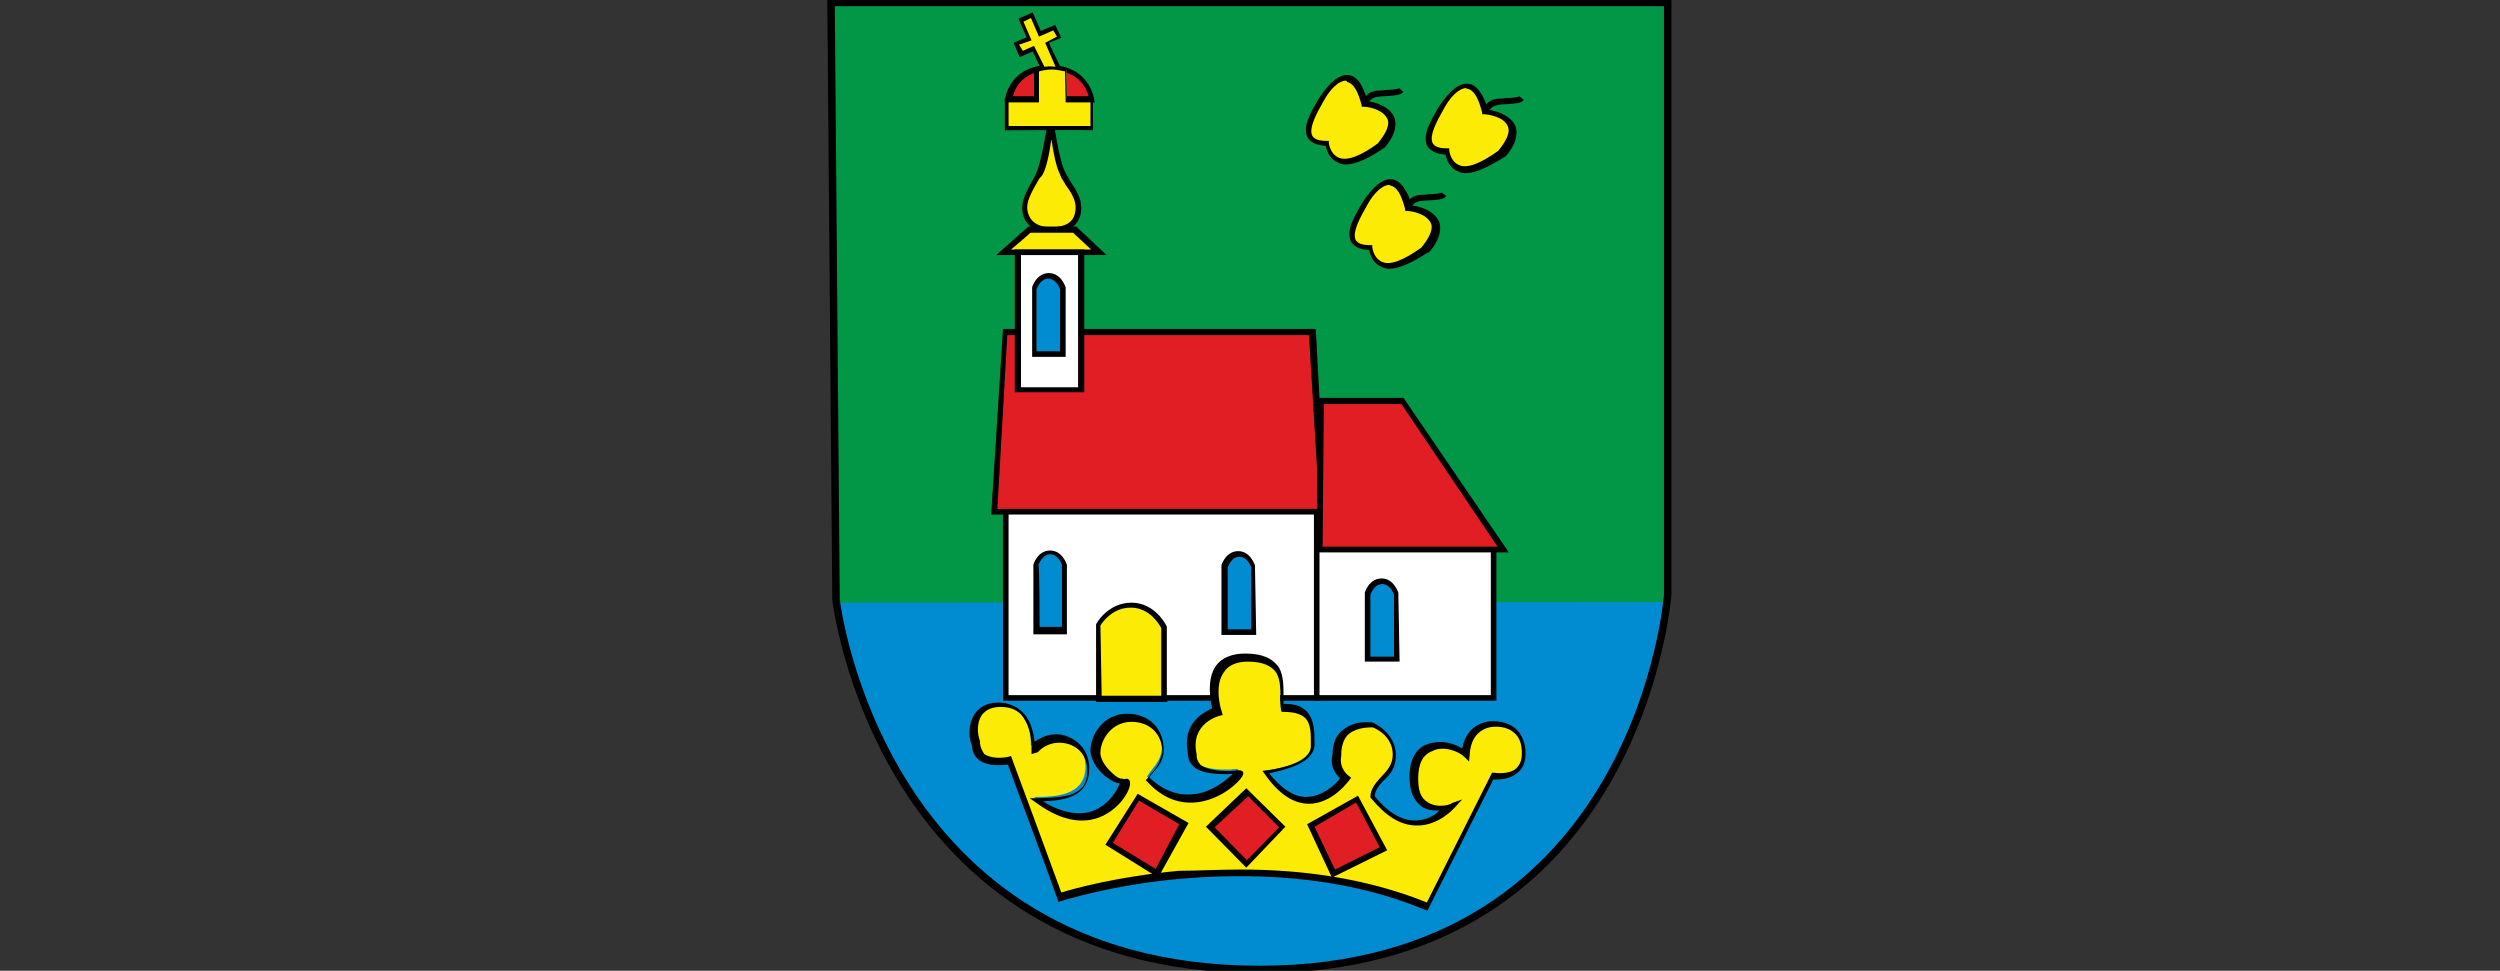 <?xml version="1.0" encoding="utf-8"?>
<!-- Generator: $$$/GeneralStr/196=Adobe Illustrator 27.6.0, SVG Export Plug-In . SVG Version: 6.00 Build 0)  -->
<svg version="1.1" id="Layer_1" xmlns="http://www.w3.org/2000/svg" xmlns:xlink="http://www.w3.org/1999/xlink" x="0px" y="0px"
	 viewBox="0 0 402.8 156.4" style="enable-background:new 0 0 402.8 156.4;" xml:space="preserve">
<rect x="0" y="0" width="402.8" height="156.4" fill="#333333" stroke="none"/>
<style type="text/css">
	.st0{fill:#018CD1;}
	.st1{fill:#019746;}
	.st2{fill:#FBEB05;}
	.st3{fill:#E21E25;}
	.st4{fill:#FFFFFF;}
	.st5{fill:none;stroke:#000000;stroke-width:1.204;stroke-miterlimit:10;}
</style>
<path class="st0" d="M268.7,96c0,0-4,60.4-67.4,60.4c-58.9,0-66.8-60.2-66.8-60.2L268.7,96"/>
<path class="st1" d="M133.9,0.4h134.8V97l-134,0.1L133.9,0.4"/>
<path class="st2" d="M219.9,16.7c0,0,7.9,0.9,2.7,6.8c-6.3,4.6-8.2,2.1-8.6-0.3c-4.7-0.1-3-3.8-0.9-7.3
	C215.1,12.2,218.2,10.2,219.9,16.7L219.9,16.7z"/>
<path d="M216.8,26.5c-0.4,0-0.9-0.1-1.2-0.3c-1-0.4-1.7-1.3-2-2.7c-1.6-0.1-2.4-0.6-2.9-1.3c-0.9-1.7,0.4-4,1.9-6.5
	c1.6-2.4,3.2-3.8,4.7-3.6c1.3,0.1,2.4,1.7,3,4.2c0.9,0.1,3.6,0.7,4.4,2.7c0.4,1.3,0,3-1.7,4.9h-0.1
	C220.4,25.6,218.4,26.5,216.8,26.5L216.8,26.5z M216.8,13c-1,0-2.4,1.2-3.5,3.2c-1.3,2.3-2.4,4.4-1.9,5.6c0.3,0.6,1,0.9,2.4,0.9h0.3
	v0.3c0.1,0.9,0.6,2,1.6,2.4c1.3,0.6,3.6-0.3,6.3-2.3c1.3-1.6,1.9-2.9,1.6-3.8c-0.6-1.6-3-2.1-3.9-2.1h-0.3V17
	c-0.6-2.3-1.3-3.6-2.4-3.8C217.1,13,216.8,13,216.8,13z"/>
<path d="M220.4,16.8l-0.9-0.3c0,0,0.4-1.7,2.4-1.9c0.4,0,0.9,0,1.2-0.1c0.9,0,2.1-0.1,2.3-0.3l0.7,0.6c-0.4,0.6-1.6,0.6-2.9,0.7
	c-0.4,0-0.7,0-1.2,0.1C220.7,15.7,220.4,16.8,220.4,16.8z"/>
<path class="st2" d="M239.2,18c0,0,7.9,0.9,2.7,6.8c-6.3,4.6-8.2,2.1-8.6-0.3c-4.7-0.1-3-3.8-0.9-7.3
	C234.5,13.6,237.6,11.5,239.2,18L239.2,18z"/>
<path d="M236.1,27.9c-0.4,0-0.9-0.1-1.2-0.3c-1-0.4-1.7-1.3-2-2.7c-1.6-0.1-2.4-0.6-2.9-1.3c-0.9-1.7,0.4-4,1.9-6.5
	c1.6-2.4,3.2-3.8,4.7-3.6c1.3,0.1,2.4,1.7,3.2,4.2c0.9,0.1,3.6,0.7,4.4,2.7c0.4,1.3,0,3-1.7,4.9h-0.1
	C239.8,26.9,237.8,27.9,236.1,27.9z M236.2,14.2c-1,0-2.4,1.2-3.5,3.2c-1.3,2.3-2.4,4.4-1.9,5.6c0.3,0.6,1,0.9,2.4,0.9h0.3v0.3
	c0.1,0.9,0.6,2,1.6,2.4c1.3,0.6,3.5-0.3,6.3-2.3c1.3-1.6,1.9-2.9,1.6-3.8c-0.6-1.9-3.9-2.1-3.9-2.1h-0.3v-0.3
	c-0.6-2.3-1.3-3.6-2.4-3.8C236.3,14.3,236.2,14.2,236.2,14.2z"/>
<path d="M239.8,18.1l-0.9-0.3c0,0,0.4-1.7,2.4-1.9c0.4,0,0.9,0,1.2-0.1c0.9,0,2.1-0.1,2.3-0.3l0.7,0.6c-0.4,0.6-1.6,0.6-2.9,0.7
	c-0.4,0-0.7,0-1.2,0.1C240.1,17.1,239.8,18.1,239.8,18.1z"/>
<path class="st2" d="M226.9,33.5c0,0,7.9,0.9,2.7,6.8c-6.3,4.6-8.2,2.1-8.6-0.3c-4.7-0.1-3-3.8-0.9-7.3C222,29,225.3,27,226.9,33.5
	L226.9,33.5z"/>
<path d="M223.8,43.3c-0.4,0-0.9-0.1-1.2-0.3c-1-0.4-1.7-1.3-2-2.7c-1.6-0.1-2.4-0.6-2.9-1.3c-0.9-1.7,0.4-4,1.9-6.5
	c1.6-2.4,3.2-3.8,4.7-3.6c1.3,0.1,2.4,1.7,3.2,4.2c0.9,0.1,3.6,0.7,4.4,2.7c0.4,1.3,0,3-1.7,4.9H230
	C227.3,42.5,225.3,43.3,223.8,43.3z M223.8,29.8c-1,0-2.4,1.2-3.5,3.2c-1.3,2.3-2.4,4.4-1.9,5.6c0.3,0.6,1,0.9,2.4,0.9h0.3v0.3
	c0.1,0.9,0.6,2,1.6,2.4c1.3,0.6,3.5-0.3,6.3-2.3c1.3-1.6,1.9-2.9,1.6-3.8c-0.6-1.6-3-2.1-3.9-2.1h-0.3v-0.3
	c-0.6-2.3-1.3-3.6-2.4-3.8C224,29.8,223.8,29.8,223.8,29.8z"/>
<path d="M227.3,33.6l-0.9-0.3c0,0,0.4-1.7,2.4-1.9c0.4,0,0.9,0,1.2-0.1c0.9,0,2.1-0.1,2.3-0.3l0.7,0.6c-0.4,0.6-1.6,0.6-2.9,0.7
	c-0.4,0-0.7,0-1.2,0.1C227.6,32.5,227.3,33.6,227.3,33.6z"/>
<path class="st2" d="M169.4,37.1c3.5,0,4.6-1.9,4.6-3.6c0-1.9-1.6-3.5-2.6-5.5s-2-8.8-2-8.8s-1,7.3-2,8.9c-0.9,1.7-2.3,3.6-2.3,5.3
	C165.1,35.2,166.2,37.1,169.4,37.1L169.4,37.1z"/>
<path d="M169.4,37.5c-3.5,0-4.7-2.1-4.7-4c0-1.7,1.2-3.6,2.1-5.2l0.1-0.3c0.7-1.2,1.7-6.8,2-8.8l0.4-3.5l0.4,3.5
	c0,0,0.9,6.6,1.9,8.5c0.3,0.6,0.6,1,0.9,1.6c0.9,1.3,1.7,2.7,1.7,4C174.3,34.6,173.8,37.5,169.4,37.5L169.4,37.5z M169.4,22.4
	c-0.3,2.3-0.9,5.2-1.6,6l-0.3,0.3c-0.9,1.6-2,3.3-2,4.7c0,0.7,0.3,3.2,3.8,3.2c2.7,0,4-1,4-3.2c0-1.2-0.7-2.4-1.6-3.6
	c-0.3-0.6-0.7-1-0.9-1.7C170.2,27,169.7,24.6,169.4,22.4z"/>
<path class="st2" d="M161.8,40.7H177l-3.7-3.6h-7.5L161.8,40.7z"/>
<path d="M178.3,41.1h-17.8l5.2-4.6h7.7L178.3,41.1z M162.9,40.2h12.9l-2.9-2.7H166C166.1,37.5,162.9,40.2,162.9,40.2z"/>
<path class="st3" d="M161.9,53.6h49.5l1.8,28.9h-53L161.9,53.6z"/>
<path d="M213.6,82.9h-53.9l1.9-29.9H212L213.6,82.9L213.6,82.9z M160.7,82h51.9l-1.7-28h-48.6L160.7,82z"/>
<path class="st3" d="M212.6,64.7h13.2l16.4,23.8h-29.5V64.7z"/>
<path d="M243.1,89h-30.9V64.1h13.9l0.1,0.1L243.1,89z M213.1,88.1h28.2l-15.5-23h-12.5L213.1,88.1L213.1,88.1z"/>
<path class="st4" d="M162.1,82.5h50.1v30h-50.1V82.5z"/>
<path d="M212.6,112.9h-51V82h51C212.6,82,212.6,112.9,212.6,112.9z M162.5,112h49.2V82.9h-49.2V112z"/>
<path class="st4" d="M212.2,88.5h28.5v24h-28.5V88.5z"/>
<path d="M241.1,112.9h-29.3V88.1h29.3V112.9z M212.6,112h27.6V89h-27.6C212.6,89,212.6,112,212.6,112z"/>
<path class="st4" d="M164.1,40.7h10.3v22.1h-10.3V40.7z"/>
<path d="M174.7,63.2h-11.2v-23h11.2V63.2z M164.5,62.4h9.2V41.1h-9.2V62.4z"/>
<path class="st2" d="M177,112.6h10.8v-11.4c0,0-1.7-3.6-5.3-3.6c-3.6,0-5.3,3.2-5.3,3.2L177,112.6L177,112.6z"/>
<path d="M188.2,113.1h-11.6v-12.5c0-0.1,1.9-3.5,5.7-3.5c3.9,0,5.7,3.8,5.7,3.9v12L188.2,113.1z M177.5,112.1h9.6v-10.9
	c-0.3-0.6-1.9-3.3-4.9-3.3c-3,0-4.6,2.4-4.9,2.9L177.5,112.1L177.5,112.1z"/>
<path class="st0" d="M167.1,101.6h4.6V91c0,0-0.6-2-2.3-2s-2.3,2.1-2.3,2.1V101.6z"/>
<path d="M172.1,102.2h-5.6V91c0-0.1,0.7-2.3,2.7-2.3c2,0,2.7,2.3,2.7,2.3v11.2L172.1,102.2L172.1,102.2z M167.5,101h3.6v-10
	c-0.1-0.3-0.7-1.7-1.9-1.7c-1.1,0-1.7,1.3-1.9,1.7C167.5,91.1,167.5,101,167.5,101z"/>
<path class="st0" d="M197.5,101.9h4.7V91.3c0,0-0.6-2-2.3-2s-2.3,2-2.3,2S197.5,101.9,197.5,101.9z"/>
<path d="M202.4,102.3h-5.6V91.1c0-0.1,0.7-2.3,2.7-2.3c2,0,2.7,2.3,2.7,2.3L202.4,102.3L202.4,102.3z M198,101.4h3.6v-10
	c-0.1-0.3-0.7-1.7-1.9-1.7c-1.2,0-1.7,1.3-1.9,1.7v10H198z"/>
<path class="st0" d="M220.4,106.2h4.7V95.7c0,0-0.6-2-2.3-2s-2.3,2-2.3,2v10.6H220.4z"/>
<path d="M225.5,106.6h-5.6V95.5c0-0.1,0.7-2.3,2.7-2.3c2,0,2.7,2.3,2.7,2.3L225.5,106.6L225.5,106.6z M221,105.8h3.6v-10
	c-0.1-0.3-0.7-1.7-1.9-1.7c-1.2,0-1.7,1.3-1.9,1.7v10H221z"/>
<path class="st0" d="M166.8,57.1h4.7V46.4c0,0-0.6-2-2.3-2s-2.3,2-2.3,2L166.8,57.1z"/>
<path d="M171.9,57.5h-5.6V46.3c0-0.1,0.7-2.3,2.7-2.3c2,0,2.7,2.3,2.7,2.3v11.2H171.9L171.9,57.5z M167.2,56.6h3.6v-10
	c-0.1-0.3-0.7-1.7-1.9-1.7c-1.2,0-1.7,1.3-1.9,1.7v10H167.2z"/>
<path class="st3" d="M162.5,16.1H176c0,0-0.4-5.2-6.6-5.2S162.5,16.1,162.5,16.1z"/>
<path d="M176.4,16.5h-14.5v-0.4c0,0,0.6-5.6,7.2-5.6c6.5,0,7.2,5.5,7.2,5.6L176.4,16.5L176.4,16.5z M163.2,15.5h12.2
	c-0.3-1.2-1.6-4.2-6.2-4.2C164.5,11.5,163.5,14.4,163.2,15.5z"/>
<path class="st2" d="M164.3,3.2l1.9-0.9l1.3,3l2.3-1l0.7,1.7l-2,0.9l1.7,4l-2,0.6l-1.8-3.6l-2,0.9l-0.9-1.7l2.2-1.1L164.3,3.2z"/>
<path d="M168.1,11.9l-1.7-3.6l-2.1,0.9l-1-2.3l2.1-0.9l-1.3-3l2.3-1l1.3,3l2.3-1l1,2.1L169,6.9l1.9,4L168.1,11.9L168.1,11.9z
	 M166.6,7.4l1.9,3.8l1.6-0.4l-1.7-3.9l1.9-1l-0.6-1l-2.3,1l-1.3-3l-1.2,0.6l1.3,3l-2,0.7l0.6,1C164.5,8.3,166.6,7.4,166.6,7.4
	L166.6,7.4z"/>
<path class="st2" d="M162.2,20.6l13.9-0.1v-4.4l-4.2,0.1l-0.1-4.9c-0.6-0.1-1.3-0.3-2.4-0.3c-0.9,0-1.9,0.1-2.4,0.3v4.9h-4.7
	C162.2,16.2,162.2,20.6,162.2,20.6L162.2,20.6z"/>
<path d="M161.9,21v-5.2h4.7V11h0.1c0.7-0.1,1.7-0.3,2.4-0.3c0.9,0,1.7,0.1,2.6,0.3h0.1l0.1,4.9l4.2-0.1v5.2
	C176.4,20.9,161.9,21,161.9,21L161.9,21z M162.5,16.5v3.8h13.2v-3.8h-4l-0.1-5c-0.7-0.1-1.3-0.3-2.1-0.3c-0.7,0-1.3,0.1-2.1,0.3v5
	C167.4,16.5,162.5,16.5,162.5,16.5z"/>
<path class="st2" d="M229.9,146l10.5-21c0,0,5.2,0.9,5.2-3.5c0-5.3-5-4.9-5-4.9s-3.9,0-4.4,4.9c-2-2-8.2-3-8.2,3.6s5.9,4.6,5.9,4.6
	s-5.9,7.2-12.7-1.3c0-2.6,3.5-3.3,3.5-6.8s-3.6-5-3.6-5s-5.6-0.7-5.6,5c-0.6,2.4,1.3,3.6,1.3,3.6s-6.2,8.6-13.1-1
	c2-0.3,7.5-1.2,7.6-4.2c0.1-3,0.1-6.2-4.9-6.2c-0.7-2,1.7-8.2-5.9-8.2c-7.6,0-4.7,8.6-4.7,8.6s-5.3,1.2-4,6.8c0,3,4.7,3.2,7.5,2.9
	c1.6-0.1-6.8,9.1-14.5,1.2c1.3-1.9,2.1-2.3,2.4-4.4c0-3.2-2-5.5-5.5-5.5c-3.5,0-5.5,3-5.5,5.5s3.2,5.2,4.6,4.7
	c1.2-0.4-3.3,10.9-14.2,3c3.3,0,8.3-0.1,8.3-4.9s-5.6-6.5-8.8-3.3c0-3.6-1.3-6.8-5.5-6.8c-4,0-4.7,3.9-3.6,6.3
	c0,3.2,3.6,3.3,5.5,2.7c0.6,1,8.2,22.1,8.2,22.1S202.3,134.5,229.9,146L229.9,146z"/>
<path d="M230,146.7l-0.4-0.1c-14.1-5.9-29.2-5.9-39.5-5c-11.2,1-19.1,3.6-19.2,3.6l-0.4,0.1l-0.1-0.4c-2.4-6.8-7.2-19.4-8-21.7
	c-1.2,0.1-3.2,0.3-4.6-0.7c-0.7-0.6-1.2-1.3-1.2-2.4c-0.6-1.3-0.6-3.5,0.4-5c0.6-0.9,1.7-1.9,3.8-1.9c1.7,0,3,0.6,4,1.6
	c1,1,1.7,2.7,1.9,4.7c1.7-1.2,3.8-1.6,5.6-0.7c2,0.9,3.2,2.7,3.2,5c0,4.6-4,5.2-7.5,5.3c4.4,2.7,7.5,2.1,9.2,1c2-1.2,3-3.2,3.2-3.9
	c-0.7,0-1.6-0.6-2-0.9c-1.3-0.9-2.7-2.7-2.7-4.4c0-2.4,2-5.9,5.9-5.9c3.6,0,5.9,2.4,5.9,5.9c-0.1,1.9-0.9,2.6-1.9,3.8
	c-0.1,0.1-0.3,0.3-0.4,0.6c3.2,3,6.3,3,8.5,2.4c2.4-0.7,4.2-2.3,4.9-3c-2.3,0.1-5,0-6.3-1.2c-0.6-0.6-0.9-1.2-0.9-2.1
	c-1-5,2.6-6.6,3.9-7.3c-0.3-1.2-0.9-4.7,0.6-6.8c0.9-1.3,2.6-2,4.7-2c2.7,0,4.4,0.7,5.5,2.3c0.7,1.3,0.7,3,0.7,4.2v1.6
	c1.9,0,3,0.4,3.8,1.3c1.2,1.3,1.2,3.3,1.2,5.3c-0.1,3-4.7,4-7.3,4.6c1.9,2.4,3.9,3.8,5.9,3.8c2.7,0,4.9-2.1,5.5-3
	c-0.7-0.7-1.7-2-1.2-3.8c0-1.9,0.6-3.2,1.7-4c1.9-1.6,4.4-1.2,4.6-1.2h0.1c0.1,0,3.8,1.6,3.8,5.3c0,2.1-1,3.2-2.1,4.2
	c-0.7,0.7-1.3,1.6-1.3,2.4c2.1,2.6,4.2,3.8,6.3,3.9h0.1c1.7,0,3.2-0.7,4-1.6c-0.9,0-2,0-2.9-0.7c-1.2-0.9-1.9-2.4-1.9-4.7
	c0-3.5,1.6-4.9,2.9-5.3c1.9-0.7,4-0.3,5.6,0.7c0.7-4.2,4.4-4.4,4.7-4.4c0.3,0,2.4-0.1,3.9,1.2c1,0.9,1.6,2.3,1.6,4
	c0,1.3-0.4,2.4-1.2,3c-1.3,1.3-3.3,1.2-4,1.2L230,146.7z M200,140.1c9.1,0,19.7,1.2,29.9,5.3l10.5-20.9h0.3c0,0,2.4,0.4,3.6-0.7
	c0.6-0.6,0.9-1.3,0.9-2.4c0-1.6-0.4-2.6-1.2-3.3c-1.3-1.2-3.2-1-3.3-1c-0.1,0-3.6,0-3.9,4.4l-0.1,1.2l-0.7-0.7c-1-1-3.5-1.9-5.2-1
	c-1.6,0.6-2.3,2.1-2.3,4.4c0,2,0.4,3.2,1.6,3.9c1.6,1,3.8,0.3,3.8,0.1l1.7-0.6l-1.2,1.3c-0.1,0.1-2.6,3-6.2,2.9
	c-2.6,0-5-1.6-7.3-4.4l-0.1-0.1v-0.1c0-1.3,0.9-2.3,1.7-3.2c0.9-0.9,1.9-2,1.9-3.6c0-3-2.7-4.2-3.2-4.4c-0.3,0-2.4-0.1-3.8,1
	c-0.9,0.7-1.3,2-1.3,3.5v0.1c-0.4,2.1,1.2,3.2,1.2,3.2l0.4,0.3l-0.3,0.4c-0.1,0.1-2.7,3.8-6.5,3.8c-2.6,0-5-1.7-7.2-4.9l-0.3-0.4
	l0.9-0.1c2-0.3,6.9-1.2,6.9-3.8c0-1.9,0.1-3.6-0.9-4.6c-0.7-0.7-1.9-1-3.5-1h-0.3l-0.1-0.3c-0.1-0.6-0.1-1.3-0.1-2.1
	c0-1.2,0-2.7-0.6-3.8c-0.7-1.2-2.3-1.9-4.6-1.9c-1.9,0-3.2,0.6-3.9,1.7c-1.7,2.3-0.4,6.3-0.3,6.5l0.1,0.4l-0.4,0.1
	c-0.1,0-4.9,1.2-3.8,6.2v0.1c0,0.6,0.1,1,0.6,1.6c1.2,1,4,1.2,6.2,0.9c0.3,0,0.6,0.1,0.7,0.3c0.3,0.7-1.6,2.4-2.9,3.2
	c-2,1.3-7.5,3.8-12.5-1.6l-0.3-0.3l0.3-0.3c0.3-0.3,0.4-0.6,0.7-0.9c0.9-1,1.3-1.9,1.7-3.2c0-3-2-5-5-5c-3.2,0-5,2.9-5,5
	c0,1.3,1.2,2.7,2.3,3.6c0.7,0.6,1.3,0.7,1.7,0.6c0.3-0.1,0.6,0,0.7,0.3c0.4,0.7-0.6,2.9-2.4,4.4c-2,1.7-6.2,3.9-12.7-0.9l-1-0.7h1.6
	c4.2-0.1,7.7-0.4,7.7-4.4c0-2-1-3.5-2.7-4.2c-1.9-0.7-3.9-0.3-5.3,1.2l-1,0.3v-1.2c0-2.1-0.6-3.9-1.7-5.2c-0.9-0.9-2-1.2-3.3-1.2
	c-1.3,0-2.3,0.4-3,1.3c-0.9,1.3-0.7,3.2-0.3,4.2v0.2c0,0.7,0.3,1.3,0.7,1.9c1,0.7,2.9,0.7,4,0.4l0.3-0.1l0.1,0.3
	c0.4,1,6.9,18.7,8,21.7c1.9-0.6,9.1-2.6,19-3.5C192.8,140.3,196.3,140.1,200,140.1L200,140.1z"/>
<path class="st3" d="M178.7,135.9l4.6-7.3l7.5,4.2l-4.2,7.9L178.7,135.9z"/>
<path d="M186.6,141.4l-8.5-5.3l5.2-8.2l8.2,4.7L186.6,141.4z M179.3,135.8l6.9,4.2l3.8-7.2l-6.5-3.8L179.3,135.8L179.3,135.8z"/>
<path class="st3" d="M200.8,127.6l5.8,5.7l-5.8,5.9l-5.7-5.9L200.8,127.6z"/>
<path d="M200.8,139.8l-6.5-6.6l6.5-6.2l6.3,6.2L200.8,139.8z M195.7,133.3l5.2,5.3l5.2-5.3l-5-5L195.7,133.3z"/>
<path class="st3" d="M218.5,128.9l4.2,7.9l-8,3.9l-3.6-7.7L218.5,128.9z"/>
<path d="M214.6,141.4l-4-8.6l8.2-4.6l4.7,8.8L214.6,141.4L214.6,141.4z M211.8,133.2l3.3,6.9l7.2-3.6l-3.8-7.2L211.8,133.2z"/>
<path class="st5" d="M133.9,0.4h134.8v95.4c0,0-4.4,60.4-65.8,60.4s-68.2-59.6-68.2-59.6L133.9,0.4z"/>
</svg>
